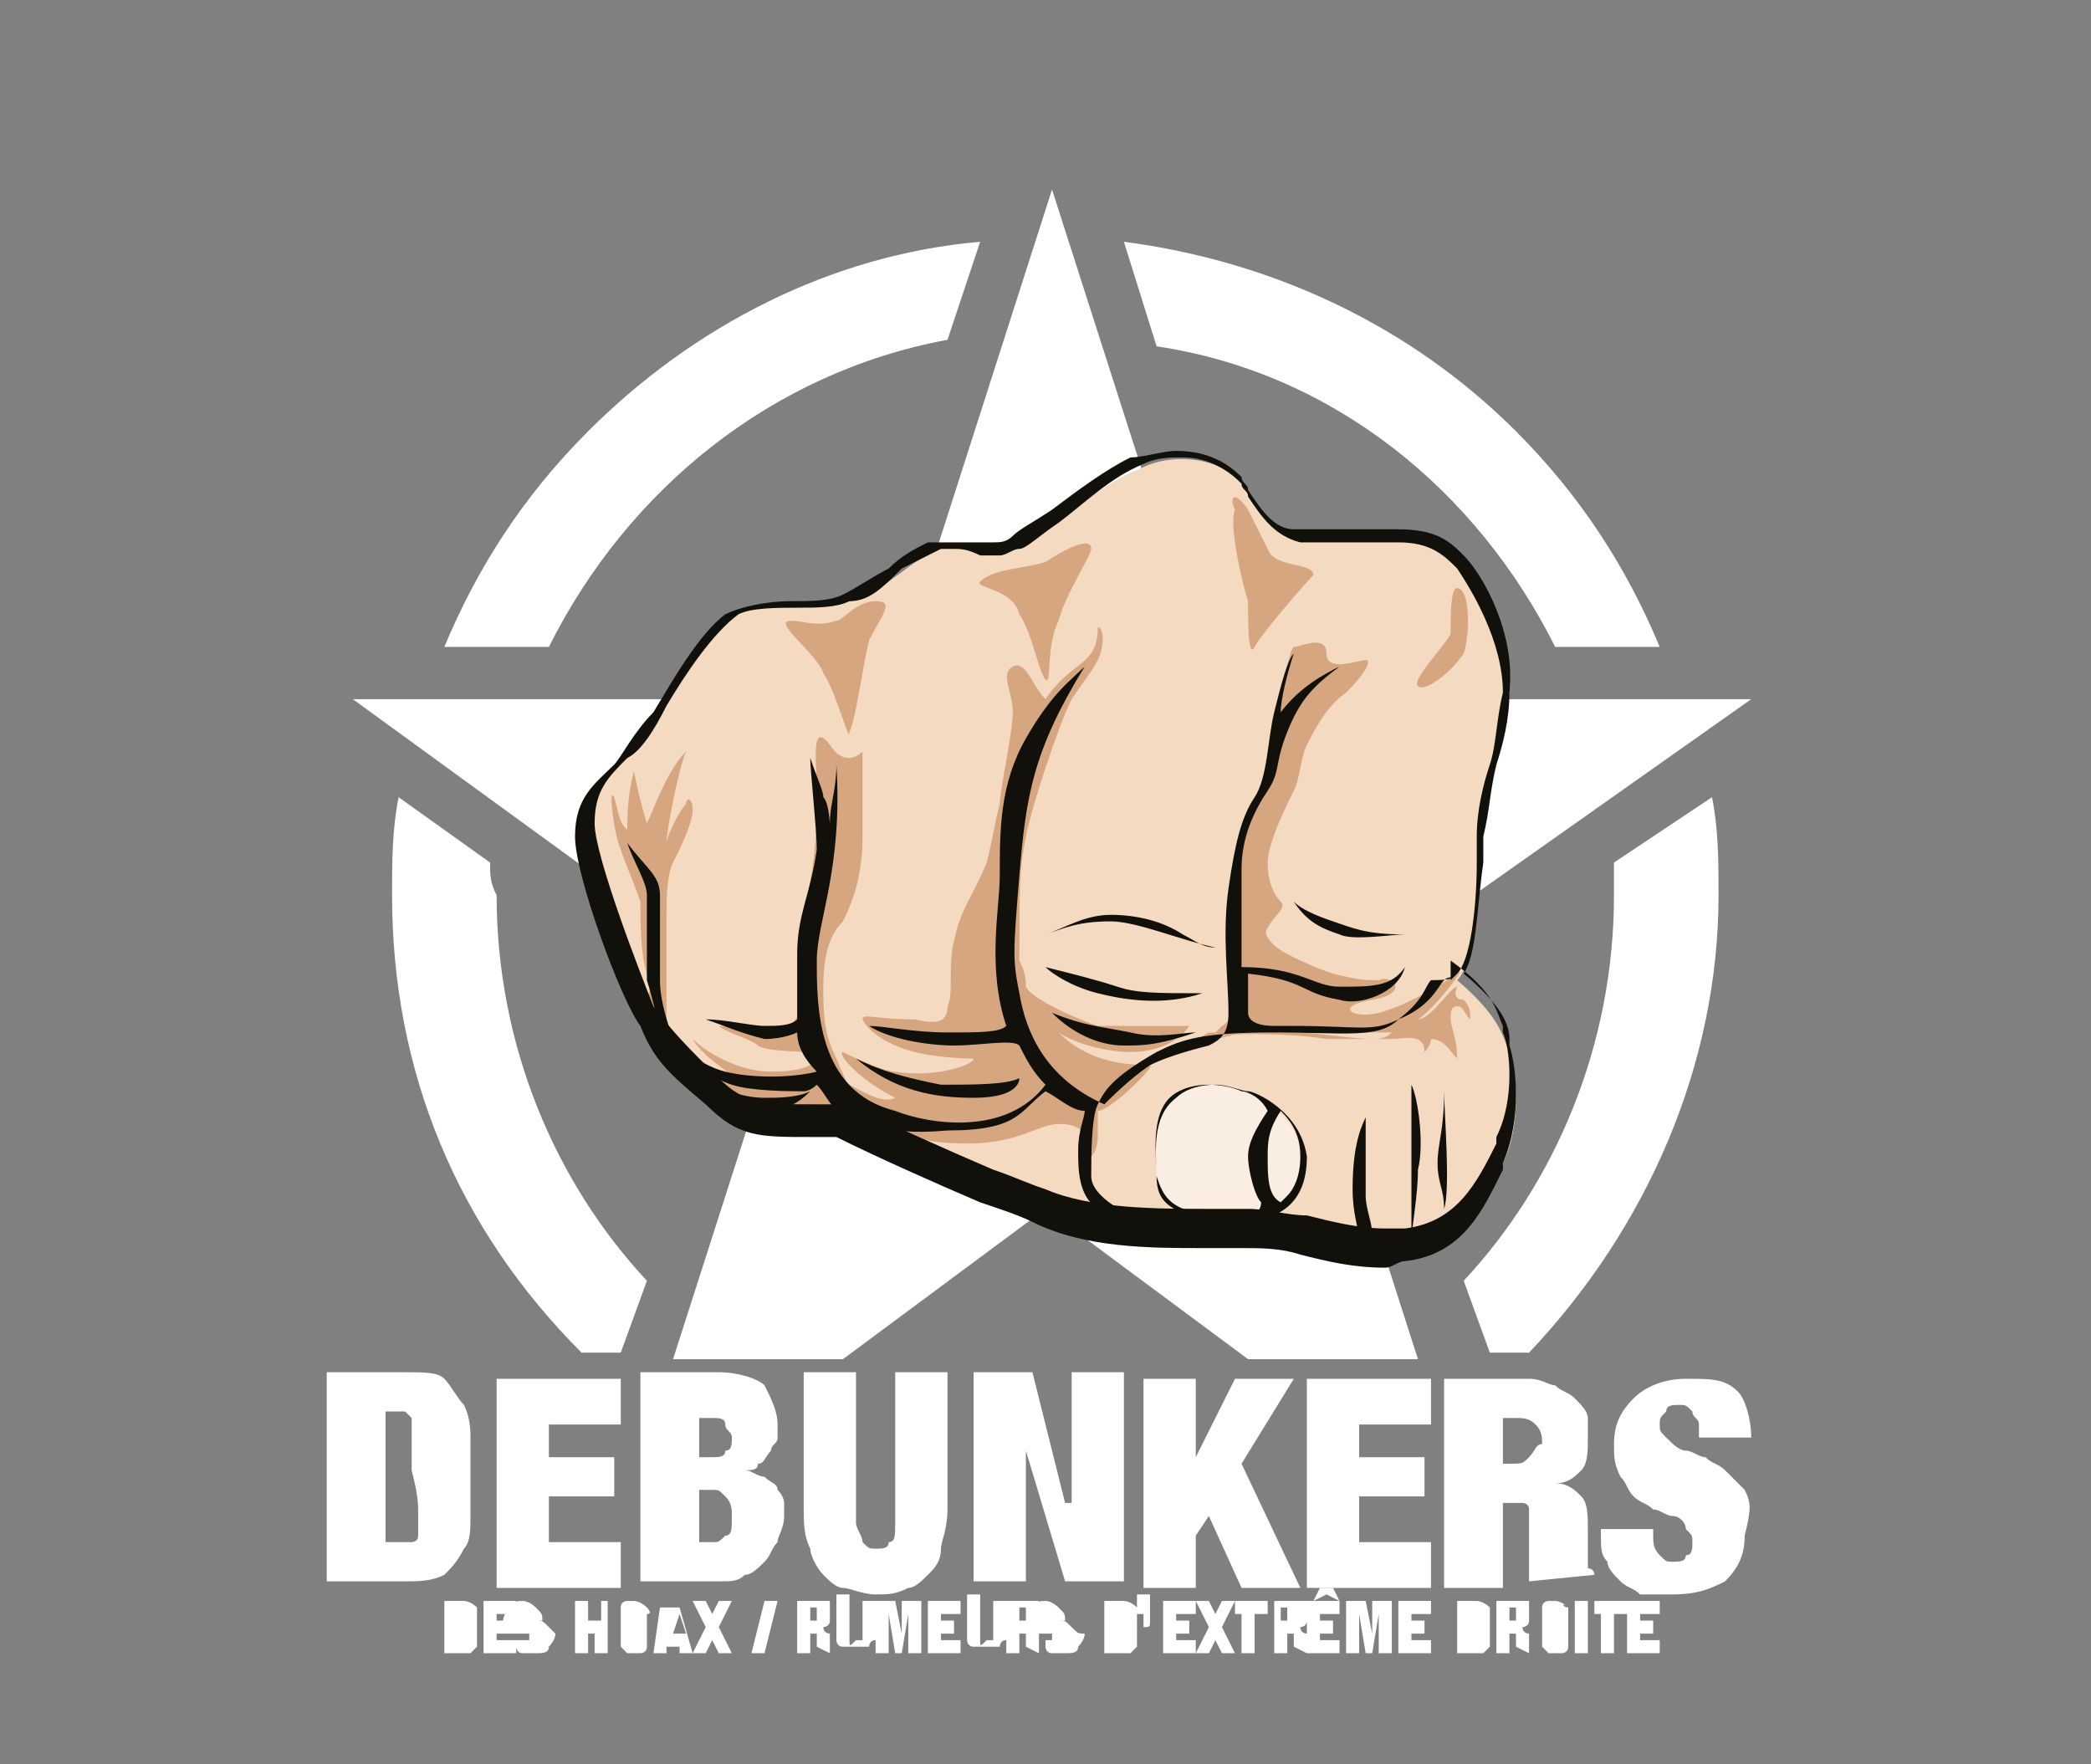 <?xml version="1.0" encoding="utf-8"?>
<!-- Generator: Adobe Illustrator 24.2.0, SVG Export Plug-In . SVG Version: 6.00 Build 0)  -->
<svg version="1.1"
	 id="svg1323" xmlns:cc="http://creativecommons.org/ns#" xmlns:dc="http://purl.org/dc/elements/1.1/" xmlns:inkscape="http://www.inkscape.org/namespaces/inkscape" xmlns:rdf="http://www.w3.org/1999/02/22-rdf-syntax-ns#" xmlns:sodipodi="http://sodipodi.sourceforge.net/DTD/sodipodi-0.dtd" xmlns:svg="http://www.w3.org/2000/svg"
	 xmlns="http://www.w3.org/2000/svg" xmlns:xlink="http://www.w3.org/1999/xlink" x="0px" y="0px" viewBox="0 0 32 27"
	 style="enable-background:new 0 0 32 27;" xml:space="preserve">
<rect x="0" y="0" width="32" height="27" fill="#808080" stroke="none"/>
<style type="text/css">
	.st0{display:none;fill:#D1121D;}
	.st1{fill:#FFFFFF;}
	.st2{fill:#F4DAC1;}
	.st3{fill:#D6A680;}
	.st4{fill:#12100B;}
	.st5{fill:#FAEDE2;}
</style>
<sodipodi:namedview  bordercolor="#666666" borderopacity="1.0" id="base" inkscape:current-layer="layer1" inkscape:cx="66" inkscape:cy="19.75" inkscape:document-rotation="0" inkscape:document-units="px" inkscape:pagecheckerboard="0" inkscape:pageopacity="0.0" inkscape:pageshadow="2" inkscape:window-height="948" inkscape:window-maximized="1" inkscape:window-width="1680" inkscape:window-x="0" inkscape:window-y="25" inkscape:zoom="4" pagecolor="#ffffff" showgrid="false" units="px">
	</sodipodi:namedview>
<rect x="3.5" y="1.7" class="st0" width="25.3" height="25.3"/>
<path class="st1" d="M7.5,13.2l-1.4-1C6,12.7,6,13.2,6,13.7c0,2.7,1,5.1,2.9,7h0.6l0.4-1.1c-1.4-1.5-2.3-3.6-2.3-5.9
	C7.5,13.5,7.5,13.4,7.5,13.2z M23.8,9.9h1.6c-0.5-1.2-1.2-2.3-2.2-3.3c-1.6-1.6-3.7-2.6-6-2.9l0.5,1.6C20.4,5.7,22.6,7.5,23.8,9.9z
	 M14.5,5.2L15,3.7c-2.3,0.2-4.4,1.3-6,2.9c-1,1-1.7,2.1-2.2,3.3h1.6C9.6,7.5,11.8,5.7,14.5,5.2z M26.8,10.7h-8.2l-2.5-7.8l-2.5,7.8
	H5.4l6.6,4.8l-1.7,5.3h2.6l3.1-2.3l3.1,2.3h2.6l-1.7-5.3L26.8,10.7z M24.7,13.2c0,0.2,0,0.3,0,0.5c0,2.3-0.9,4.4-2.3,5.9l0.4,1.1
	h0.6c1.8-1.9,2.9-4.4,2.9-7c0-0.5,0-1-0.1-1.5L24.7,13.2z"/>
<g>
	<path class="st2" d="M11.3,9.4c0.3-0.2,1.2-0.1,1.7-0.2c0.5-0.1,1-0.7,1.4-0.8c0.4-0.1,0.9,0.1,1.2,0c0.4-0.2,1.2-1,1.8-1.2
		C17.9,6.9,18.7,7,19,7.4c0.2,0.3,0.5,0.8,0.9,0.8c0.5,0.1,0.9,0,1.4,0c0.6,0,0.9,0.1,1.1,0.4c0.2,0.3,0.8,1.1,0.7,2
		c-0.1,0.9-0.3,1.4-0.4,2.2c-0.1,0.8-0.1,1.9-0.4,2.2c0.7,0.6,0.7,0.9,0.8,1.1c0.1,0.2,0.2,1.1-0.1,1.7c-0.3,0.6-0.6,1.3-1.5,1.4
		c-0.9,0.1-1.7-0.3-2.4-0.3c-0.7-0.1-2.2,0-3.1-0.4c-0.9-0.4-2.2-0.9-3-1.4c-1.1,0-1.4,0.1-2-0.5c-0.6-0.5-0.7-0.7-1-1.1
		c-0.3-0.4-1-2.3-1-2.8c0-0.6,0.3-0.8,0.6-1.1S10.6,9.9,11.3,9.4z"/>
	<path class="st3" d="M13,11.2c0.1-0.2,0.2-1,0.3-1.4c0.2-0.4,0.4-0.6,0.1-0.6c-0.3,0-0.5,0.3-0.6,0.3c-0.3,0.1-0.5,0-0.7,0
		c-0.3,0,0.4,0.5,0.5,0.8C12.8,10.6,13,11.4,13,11.2z M15.6,9.4c0.2,0.3,0.3,0.9,0.4,1c0.1,0.1,0-0.5,0.2-0.9c0.1-0.4,0.5-1,0.5-1.1
		c0-0.2-0.4,0-0.7,0.2c-0.3,0.1-0.8,0.1-1,0.3C14.9,9,15.5,9,15.6,9.4z M19.1,9.2c0,0.3,0,0.9,0.1,0.7c0.1-0.2,0.8-1,0.9-1.1
		c0-0.2-0.6-0.1-0.7-0.4c-0.1-0.2-0.2-0.4-0.3-0.6c-0.2-0.3-0.3-0.2-0.2,0C18.8,8,19,8.9,19.1,9.2z M10.3,13.2
		c0.1-0.2,0.3-0.6,0.3-0.8c0-0.2-0.1-0.2-0.1-0.1c-0.1,0.1-0.3,0.5-0.3,0.6c0-0.2,0.2-1.2,0.3-1.4c-0.3,0.3-0.5,0.9-0.6,1.1
		c0,0-0.1-0.3-0.2-0.8c-0.1,0.4-0.1,0.7-0.1,0.9c-0.1-0.1-0.1-0.1-0.2-0.5c-0.1-0.2,0,0.6,0.1,0.8c0.1,0.3,0.2,0.5,0.3,0.8
		c0,0.3,0,0.8,0.1,1.1c0.1,0.3,0,0.3,0,0.4c0,0.1,0.3,0.3,0.3,0.3s0-0.1,0-0.4c0-0.3,0-0.9,0-1.2C10.2,13.8,10.2,13.4,10.3,13.2z
		 M22.3,9L22.3,9c-0.1,0-0.1,0.4-0.1,0.7c-0.1,0.2-0.6,0.7-0.5,0.8c0.1,0.1,0.5-0.2,0.7-0.5C22.5,9.7,22.5,9,22.3,9z M22.3,15.1
		c-0.1,0-0.4,0.5-0.6,0.5c0,0,0,0,0,0c0,0,0,0,0,0c0.3-0.2,0.8-0.9,0.6-0.7c-0.3,0.2-0.8,0.5-1.2,0.6c-0.4,0.1-0.7-0.1-0.1-0.2
		c0.6-0.1,0.3-0.4,0.1-0.3c-0.2,0-0.3,0-0.7-0.1c-0.3-0.1-0.5-0.2-0.7-0.3c-0.2-0.1-0.4-0.3-0.3-0.4c0.1-0.2,0.3-0.3,0.2-0.4
		c-0.1-0.1-0.2-0.3-0.2-0.6c0-0.3,0.3-0.9,0.4-1.1c0.1-0.2,0.1-0.5,0.2-0.7c0.1-0.2,0.3-0.6,0.6-0.8c0.3-0.3,0.4-0.5,0.3-0.5
		c-0.1,0-0.6,0.2-0.6-0.1c0-0.3-0.4-0.1-0.5-0.1c-0.1,0.1-0.2,0.8-0.2,1c0,0.2-0.1,0.7-0.2,0.9c-0.1,0.2-0.2,0.7-0.4,1.1
		c-0.1,0.4-0.2,1.2-0.1,1.8c0,0.6,0,0.9-0.2,1c-0.1,0.1-0.1,0.1-0.1,0.1c0,0-0.1,0-0.1,0c-0.2,0.1-0.3,0.2-0.1,0.1
		c0.2-0.1,1.3-0.1,1.9,0c0.6,0,0.9,0,1,0c0.2,0,0.5-0.1,0.5,0.2c0.1-0.1,0.1-0.2,0.1-0.2c0.2,0,0.3,0.2,0.4,0.3
		c0-0.3-0.1-0.5-0.1-0.6c0-0.1,0-0.2,0.1-0.2c0.1,0,0.1,0.1,0.2,0.2c0-0.1,0-0.2-0.1-0.3C22.2,15.3,22.3,15.1,22.3,15.1z M18.5,15.9
		C18.5,15.9,18.5,15.9,18.5,15.9C18.5,15.9,18.5,15.9,18.5,15.9C18.5,15.9,18.5,15.9,18.5,15.9z M21,15.9c-0.3,0-0.9-0.1-1.1-0.1
		c-0.2,0-0.6,0-0.7,0c-0.1,0-0.4,0-0.6,0.1c0.1,0,0.3-0.1,0.5-0.1c0.3,0,0.6,0,1.4,0c0.5,0,0.7,0,0.8,0C21.2,15.9,21.1,15.9,21,15.9
		z M17.6,16.3c-0.5,0-1-0.1-1.4-0.5c0.3,0.2,0.8,0.3,1.1,0.3c0.3,0,0.7-0.1,0.9-0.4c-0.3,0-1.2,0-1.4,0c-0.3-0.1-1-0.4-1.1-0.6
		c0-0.1,0-0.2-0.1-0.4c0-1.1,0-1.4,0.1-1.9c0.1-0.5,0.5-1.7,0.7-2.1c0.2-0.3,0.3-0.4,0.4-0.6c0.1-0.2,0.1-0.5,0-0.5
		c0,0.6-0.4,0.5-0.8,1.1c-0.2-0.2-0.3-0.6-0.5-0.5c-0.2,0.1,0,0.4,0,0.7c0,0.3-0.2,1.2-0.2,1.4c-0.1,0.4-0.1,0.5-0.2,0.9
		c-0.2,0.5-0.4,0.7-0.5,1.2c-0.1,0.4,0,0.8-0.1,1c0,0.2-0.1,0.3-0.5,0.2c-0.6,0-0.8-0.1-0.8,0c0.1,0.2,0.4,0.4,0.8,0.5
		c0.4,0.1,0.9,0.1,0.9,0.1c0,0.1-0.6,0.3-1.2,0.2c-0.2,0-0.8-0.3-0.8-0.3c-0.1,0,0.2,0.4,0.8,0.7c-0.2,0.1-0.5-0.1-0.7-0.2
		c-0.2,0,0.4,0.5,0.5,0.6c0.2,0.1,0.5,0.3,1.3,0.3c0.8,0,1.1-0.3,1.4-0.3c0.5,0,0.4,0.3,0.5,0.5c0.1-0.1,0.1-0.3,0.1-0.3l0-0.4
		C17,17,17.7,16.3,17.6,16.3z M12.6,15.1c0-0.5,0.1-0.8,0.3-1c0.2-0.4,0.3-0.8,0.3-1.3s0-0.9,0-1.3c-0.1,0.1-0.3,0.2-0.5-0.1
		c-0.3-0.4-0.2,0.3-0.2,0.7c0,0.4,0,0.8-0.1,1.4c-0.1,0.6-0.1,1.3-0.1,1.6c0,0.3-0.1,0.6-0.3,0.6c-0.2,0.1-0.6,0-1,0
		c0.1,0.1,0.5,0.2,0.6,0.3c0.1,0.1,0.9,0.1,0.9,0.1c0,0.1,0,0.3-0.7,0.3c-0.5,0-1-0.3-1.2-0.5c0.1,0.2,0.6,0.6,0.9,0.7
		c-0.2,0-0.6-0.2-0.8-0.3c0.1,0.1-0.1,0.1,0.1,0.3c0.2,0.2,1,0.5,1.5,0.6c0.5,0,0.8-0.1,0.9-0.2c0,0-0.2-0.3-0.4-0.8
		C12.6,15.8,12.6,15.5,12.6,15.1z"/>
	<path class="st4" d="M16.1,15.5c0.3,0.3,0.7,0.5,1.1,0.5c0.3,0,0.5,0,1.1-0.2c-0.2,0-0.6,0.1-1,0C16.8,15.7,16.6,15.7,16.1,15.5z
		 M10.1,15c0-0.4,0-0.9,0-1.3c0-0.3-0.2-0.4-0.5-0.8c0.1,0.3,0.3,0.6,0.3,0.8c0,0.2,0,1,0,1.3c0.1,0.3,0.2,0.9,0.4,1.1
		c0-0.1,0.1,0.2,0.1,0.1C10.4,16.1,10.1,15.5,10.1,15z M11.7,16.8c-0.3,0-0.5-0.1-0.6-0.1c0,0-0.2,0,0,0.1c0.2,0.1,0.3,0.2,0.6,0.2
		c0.3,0,0.5-0.1,0.7-0.3C12.2,16.8,11.9,16.8,11.7,16.8z M17,14.1c0.4,0,1.1,0.3,1.6,0.4c-0.2,0-0.3-0.1-0.5-0.2
		C17.8,14.1,17.4,14,17,14c-0.4,0-0.7,0.2-1,0.3C16.3,14.2,16.5,14.1,17,14.1z M17.1,15.1c-0.3-0.1-0.7-0.2-1.1-0.3
		c0.1,0.1,0.4,0.3,0.8,0.4c0.4,0.1,1,0.2,1.6,0C17.7,15.2,17.4,15.2,17.1,15.1z M21.6,17.7c0,0.2,0,0.7,0,1.3c0-0.2,0.1-0.7,0.1-1.1
		c0.1-0.4,0-1.1-0.1-1.3C21.6,17.1,21.6,17.5,21.6,17.7z M14.9,16.8c0.6,0,0.7-0.2,0.7-0.3c-0.2,0.1-0.7,0.1-1.2,0.1
		c-0.5-0.1-0.9-0.2-1.3-0.4C13.7,16.7,14.3,16.8,14.9,16.8z M19.8,13.8c0.2,0.3,0.4,0.4,0.7,0.5c0.2,0.1,0.8,0,1,0
		c-0.6,0-0.8-0.1-1.1-0.2C20.1,14,19.9,13.9,19.8,13.8z M22.1,15c-0.1,0.1-0.2,0.4-0.7,0.6c-0.4,0.2-0.6,0.1-1.6,0.1
		c-0.1,0-0.2,0-0.3,0c0,0,0,0,0,0c-0.3,0-0.4-0.1-0.4-0.2c0-0.1,0-0.3,0-0.6c0.9,0.1,0.8,0.3,1.4,0.4c0.3,0.1,0.9-0.1,1-0.5
		c-0.2,0.3-0.5,0.3-1,0.3c-0.4,0-0.6-0.3-1.5-0.3c0-0.5,0-1.2,0-1.5c0-0.5,0.2-0.9,0.4-1.2c0.2-0.3,0.1-0.4,0.3-0.9
		c0.2-0.5,0.4-0.7,0.8-1c-0.2,0.1-0.6,0.3-0.9,0.7c0-0.2,0.1-0.6,0.2-0.9c-0.1,0.1-0.2,0.5-0.3,0.9c-0.1,0.4-0.1,1-0.3,1.3
		c-0.2,0.3-0.3,0.7-0.4,1.4c-0.1,0.7,0,1.4,0,1.9c0,0.3-0.1,0.4-0.3,0.5c0,0,0,0,0,0c-0.4,0.1-0.7,0.2-0.9,0.3
		c-0.3,0.2-0.6,0.5-0.7,0.6l0,0c-0.9-0.4-1.2-1.1-1.3-1.7c-0.1-0.5-0.1-0.6,0-1.8c0.1-1.2,0.2-1.9,1-3.2c-0.2,0.2-0.5,0.4-0.9,1.1
		c-0.4,0.7-0.4,1.4-0.4,2.1c0,0.5-0.2,1.4,0.1,2.3c-0.1,0.1-0.4,0.1-0.9,0.1c-0.5,0-1-0.1-1.2-0.1c0.3,0.2,0.9,0.3,1.3,0.3
		c0.4,0,0.9-0.1,1,0c0,0,0,0,0,0c0.1,0.2,0.2,0.4,0.4,0.6c-0.6,0.8-1.8,0.6-2.3,0.4c-1.2-0.3-1.2-1.6-1.2-2.3c0-0.6,0.4-1.4,0.3-3
		c0,0.4-0.1,0.6-0.1,0.9c0,0.1,0-0.3-0.1-0.4c0-0.1-0.1-0.3-0.2-0.6c0,0.2,0.1,1.1,0.1,1.4c-0.1,0.7-0.3,1-0.3,1.6c0,0.4,0,0.7,0,1
		c-0.1,0.1-0.3,0.1-0.5,0.1c-0.2,0-0.6-0.1-0.9-0.1c0.3,0.1,0.5,0.2,0.9,0.3c0.3,0,0.5-0.1,0.5-0.1c0,0.2,0.1,0.4,0.3,0.6
		c-0.4,0.1-1,0.1-1.4,0c-0.4-0.1-0.7-0.4-0.8-0.5c0.3,0.4,0.6,0.6,0.9,0.7c0.3,0.1,0.9,0.1,1.1,0.1c0.1,0,0.2-0.1,0.2-0.1
		c0.1,0.1,0.2,0.3,0.3,0.4c-0.1,0.1-0.6,0.2-1.1,0.2c1.1,0.1,1.2-0.1,1.4-0.1c0.1,0,0.3,0.3,1.4,0.2c1.1,0,1.1-0.3,1.5-0.6
		c0.2,0.1,0.4,0.3,0.6,0.3c0,0.1-0.1,0.3-0.1,0.6c0,0.3,0,0.7,0.3,0.9c0.3,0.2,0.8,0.4,0.9,0.4c0.2,0,0.1-0.1,0.1-0.1
		c-0.6-0.2-1.1-0.5-1.1-0.8c0-0.3,0-0.9,0.1-1.1c0.1-0.2,0.2-0.4,0.9-0.8c0.4-0.2,0.7-0.3,1.8-0.3c1.1,0,1.6,0.1,1.9-0.2
		c0.4-0.3,0.4-0.5,0.5-0.6C22.4,15,22.2,14.9,22.1,15z M22,17.8c0,0.3,0.1,0.4,0.1,0.7c0.1-0.3,0-1.5,0-1.8
		C22.1,17.3,22,17.5,22,17.8z M21,18.9c0-0.2-0.1-0.4-0.1-0.6c0-0.5,0-1,0-1.2c-0.1,0.2-0.2,0.5-0.2,1.1c0,0.4,0.1,0.6,0.1,0.8
		c0,0.1,0,0.3,0.1,0.3c0,0.1,0.1,0,0.1,0.1C21,19.2,21,19,21,18.9z"/>
	<path class="st5" d="M19.9,17.7c0,0.5-0.2,1-1.1,0.9c-0.9,0-1.1-0.3-1.1-0.6s-0.1-0.9,0.2-1.2c0.3-0.3,0.9-0.2,1.1-0.1
		C19.3,16.8,19.9,17.1,19.9,17.7z"/>
	<path class="st4" d="M19.1,16.7c-0.1,0-0.3-0.1-0.5-0.1c-0.3,0-0.5,0.1-0.6,0.2c-0.4,0.3-0.3,0.9-0.3,1.2l0,0
		c0,0.4,0.2,0.6,1.1,0.7c0,0,0,0,0.1,0c0.7,0,1.1-0.3,1.1-1C19.9,17,19.2,16.7,19.1,16.7z M18.8,18.6c-0.9,0-1-0.3-1.1-0.6l0,0
		c0-0.3-0.1-0.9,0.2-1.2c0.1-0.1,0.3-0.2,0.6-0.2c0.3,0,0.5,0.1,0.5,0.1c0.1,0,0.3,0.1,0.4,0.3c-0.2,0.3-0.3,0.5-0.3,0.7
		c0,0.2,0.1,0.6,0.2,0.7C19.3,18.6,19.1,18.6,18.8,18.6z M19.6,18.4c-0.2-0.1-0.2-0.4-0.2-0.7c0-0.2,0-0.4,0.2-0.7
		c0.2,0.2,0.3,0.4,0.3,0.7c0,0.3-0.1,0.5-0.2,0.6C19.6,18.4,19.6,18.4,19.6,18.4z"/>
	<path class="st4" d="M21.2,19.4c-0.5,0-0.9-0.1-1.3-0.2c-0.3-0.1-0.6-0.1-0.9-0.1c-0.2,0-0.4,0-0.6,0c-0.8,0-1.8,0-2.6-0.4
		c-0.2-0.1-0.5-0.2-0.8-0.3c-0.7-0.3-1.6-0.7-2.2-1c-0.2,0-0.3,0-0.4,0c-0.8,0-1.1,0-1.6-0.5c-0.6-0.5-0.8-0.7-1-1.2
		c-0.3-0.4-1-2.3-1-2.9c0-0.6,0.3-0.8,0.6-1.1l0,0c0.1-0.1,0.3-0.5,0.6-0.8c0.3-0.5,0.7-1.2,1.1-1.5c0.2-0.1,0.6-0.2,1-0.2
		c0.3,0,0.6,0,0.8-0.1c0.2-0.1,0.5-0.3,0.7-0.4c0.2-0.2,0.4-0.3,0.6-0.4c0.1,0,0.2,0,0.3,0c0.1,0,0.2,0,0.4,0c0.1,0,0.2,0,0.3,0
		c0.1,0,0.2,0,0.3-0.1c0.1-0.1,0.3-0.2,0.6-0.4c0.4-0.3,0.8-0.6,1.2-0.8C17.5,7,17.8,6.9,18,6.9c0.5,0,0.8,0.2,1,0.4
		c0,0.1,0.1,0.1,0.1,0.2c0.2,0.3,0.4,0.6,0.7,0.6c0.2,0,0.3,0,0.5,0c0.2,0,0.4,0,0.6,0c0.1,0,0.2,0,0.3,0c0.1,0,0.1,0,0.2,0
		c0.6,0,0.8,0.2,1,0.4c0.3,0.3,0.8,1.2,0.7,2.1c0,0.4-0.1,0.8-0.2,1.1c-0.1,0.4-0.1,0.7-0.2,1.1c0,0.1,0,0.3,0,0.4
		c-0.1,0.7-0.1,1.4-0.3,1.7c0.6,0.5,0.7,0.8,0.7,1c0,0,0,0.1,0,0.1c0.1,0.3,0.2,1.1-0.1,1.8l0,0.1c-0.3,0.6-0.6,1.3-1.5,1.4
		C21.4,19.3,21.3,19.4,21.2,19.4z M14.6,8.4c-0.1,0-0.2,0-0.2,0c-0.2,0.1-0.4,0.2-0.6,0.3C13.5,9,13.3,9.2,13,9.2
		c-0.2,0.1-0.5,0.1-0.8,0.1c-0.3,0-0.7,0-0.9,0.1c-0.4,0.3-0.8,0.9-1.1,1.4c-0.2,0.4-0.4,0.7-0.6,0.8l0,0c-0.3,0.3-0.5,0.5-0.5,1
		c0,0.5,0.7,2.3,0.9,2.8c0.3,0.4,0.5,0.6,1,1.1c0.4,0.4,0.7,0.4,1.5,0.4c0.1,0,0.3,0,0.5,0l0,0l0,0c0.6,0.3,1.5,0.7,2.2,1
		c0.3,0.1,0.5,0.2,0.8,0.3c0.7,0.3,1.7,0.3,2.5,0.3c0.2,0,0.4,0,0.6,0c0.3,0,0.6,0.1,0.9,0.1c0.4,0.1,0.8,0.2,1.2,0.2
		c0.1,0,0.2,0,0.3,0c0.8-0.1,1.1-0.7,1.4-1.3l0-0.1c0.3-0.6,0.2-1.4,0.1-1.6c0,0,0-0.1,0-0.1c-0.1-0.2-0.1-0.5-0.8-1L22.2,15
		l0.1-0.1c0.2-0.2,0.3-1,0.3-1.7c0-0.1,0-0.3,0-0.4c0-0.4,0.1-0.8,0.2-1.1c0.1-0.3,0.1-0.7,0.2-1.1C23,9.8,22.5,9,22.3,8.7
		c-0.2-0.2-0.4-0.4-0.9-0.4c0,0-0.1,0-0.1,0c-0.1,0-0.2,0-0.3,0c-0.2,0-0.4,0-0.6,0c-0.2,0-0.4,0-0.5,0c-0.4-0.1-0.6-0.4-0.8-0.7
		c0-0.1-0.1-0.1-0.1-0.2c-0.2-0.2-0.5-0.4-0.9-0.4c-0.2,0-0.4,0-0.6,0.1C17,7.3,16.6,7.7,16.2,8c-0.3,0.2-0.5,0.4-0.6,0.4
		c-0.1,0-0.2,0.1-0.3,0.1c-0.1,0-0.2,0-0.3,0C14.8,8.4,14.7,8.4,14.6,8.4z"/>
</g>
<path class="st1" d="M11.9,22.8c0-0.1-0.1-0.1-0.2-0.2c-0.1,0-0.2-0.1-0.3-0.1v0c0.1,0,0.2,0,0.2-0.1c0.1,0,0.1-0.1,0.2-0.2
	c0-0.1,0.1-0.1,0.1-0.2c0-0.1,0-0.2,0-0.2c0-0.2-0.1-0.4-0.2-0.6c-0.1-0.1-0.4-0.2-0.7-0.2H9.8v3.2h1.2c0.2,0,0.3,0,0.4-0.1
	c0.1,0,0.2-0.1,0.3-0.2c0.1-0.1,0.1-0.2,0.2-0.3c0-0.1,0.1-0.2,0.1-0.4c0-0.1,0-0.2,0-0.2C12,23,12,22.9,11.9,22.8z M10.7,21.7h0.2
	c0.1,0,0.2,0,0.2,0.1c0,0.1,0.1,0.1,0.1,0.2c0,0.1,0,0.2-0.1,0.2c0,0.1-0.1,0.1-0.2,0.1h-0.2V21.7z M11.1,23.5
	c-0.1,0.1-0.1,0.1-0.2,0.1h-0.2v-0.8h0.2c0.1,0,0.1,0,0.2,0.1c0.1,0.1,0.1,0.2,0.1,0.3C11.2,23.4,11.2,23.5,11.1,23.5z M8.4,22.9h1
	v-0.6h-1v-0.5h1.1v-0.7H7.6v3.2h1.9v-0.7H8.4V22.9z M7.1,21.5c-0.1-0.1-0.2-0.3-0.3-0.4c-0.1-0.1-0.3-0.1-0.6-0.1H5v3.2h1.2
	c0.2,0,0.4,0,0.6-0.1C6.9,24,7,23.9,7.1,23.7c0.1-0.1,0.1-0.3,0.1-0.5c0-0.2,0-0.4,0-0.6c0-0.2,0-0.4,0-0.6
	C7.2,21.9,7.2,21.7,7.1,21.5z M6.4,23.2c0,0.1,0,0.2,0,0.3c0,0.1-0.1,0.1-0.1,0.1c0,0-0.1,0-0.2,0H5.9v-2H6c0.1,0,0.1,0,0.2,0
	c0,0,0.1,0.1,0.1,0.1c0,0.1,0,0.2,0,0.3c0,0.1,0,0.3,0,0.5C6.4,22.9,6.4,23,6.4,23.2z M13.7,23.3c0,0.2,0,0.3-0.1,0.3
	c0,0.1-0.1,0.1-0.2,0.1c-0.1,0-0.1,0-0.2-0.1c0-0.1-0.1-0.2-0.1-0.3v-2.3h-0.8v2.1c0,0.2,0,0.4,0.1,0.6c0,0.1,0.1,0.3,0.2,0.4
	c0.1,0.1,0.2,0.2,0.3,0.2c0.1,0,0.3,0.1,0.5,0.1c0.2,0,0.3,0,0.5-0.1c0.1,0,0.2-0.1,0.3-0.2c0.1-0.1,0.2-0.2,0.2-0.4
	c0-0.1,0.1-0.3,0.1-0.6v-2.1h-0.8V23.3z M20.8,22.9h1v-0.6h-1v-0.5h1.1v-0.7h-1.9v3.2h1.9v-0.7h-1.1V22.9z M26.7,22.8
	c-0.1-0.1-0.2-0.2-0.3-0.3c-0.1-0.1-0.2-0.1-0.3-0.2c-0.1,0-0.2-0.1-0.3-0.1c-0.1,0-0.2-0.1-0.3-0.2c-0.1-0.1-0.1-0.1-0.1-0.2
	c0-0.1,0-0.1,0.1-0.2c0-0.1,0.1-0.1,0.2-0.1c0.1,0,0.1,0,0.2,0.1c0,0.1,0.1,0.1,0.1,0.2V22h0.8c0-0.3-0.1-0.6-0.2-0.7
	c-0.2-0.2-0.4-0.2-0.8-0.2c-0.3,0-0.6,0.1-0.8,0.3c-0.2,0.2-0.3,0.4-0.3,0.7c0,0.2,0,0.3,0.1,0.5c0.1,0.1,0.1,0.2,0.2,0.3
	c0.1,0.1,0.2,0.1,0.3,0.2c0.1,0,0.2,0.1,0.3,0.1c0.1,0,0.2,0.1,0.2,0.2c0.1,0.1,0.1,0.1,0.1,0.2c0,0.1,0,0.2-0.1,0.2
	c0,0.1-0.1,0.1-0.2,0.1c-0.1,0-0.1,0-0.2-0.1c-0.1-0.1-0.1-0.2-0.1-0.3v-0.1h-0.8v0.1c0,0.2,0,0.3,0.1,0.4c0,0.1,0.1,0.2,0.2,0.3
	c0.1,0.1,0.2,0.1,0.3,0.2c0.1,0,0.3,0,0.5,0c0.4,0,0.6-0.1,0.8-0.2c0.2-0.2,0.3-0.4,0.3-0.7C26.8,23.1,26.8,23,26.7,22.8z
	 M24.4,24.1C24.4,24.1,24.4,24.1,24.4,24.1c0-0.1-0.1-0.1-0.1-0.1c0,0,0-0.1,0-0.1c0,0,0-0.1,0-0.1v-0.4c0-0.2,0-0.4-0.1-0.5
	c-0.1-0.1-0.2-0.2-0.4-0.2v0c0.2,0,0.3-0.1,0.4-0.2c0.1-0.1,0.1-0.3,0.1-0.5c0-0.1,0-0.2,0-0.3c0-0.1-0.1-0.2-0.2-0.3
	c-0.1-0.1-0.2-0.1-0.3-0.2c-0.1,0-0.2-0.1-0.4-0.1h-1.3v3.2H23V23h0.2c0.1,0,0.1,0,0.1,0c0,0,0.1,0,0.1,0.1c0,0,0,0.1,0,0.1
	c0,0.1,0,0.1,0,0.2v0.2c0,0,0,0.1,0,0.1c0,0.1,0,0.1,0,0.2c0,0.1,0,0.1,0,0.2c0,0.1,0,0.1,0,0.1L24.4,24.1L24.4,24.1
	C24.4,24.2,24.4,24.2,24.4,24.1z M23.4,22.3c-0.1,0.1-0.1,0.1-0.3,0.1H23v-0.7h0.2c0.1,0,0.2,0,0.3,0.1c0.1,0.1,0.1,0.2,0.1,0.3
	C23.5,22.1,23.5,22.2,23.4,22.3z M19.8,21.1h-0.9l-0.6,1.2h0v-1.2h-0.8v3.2h0.8v-0.8l0.2-0.3l0.5,1.1h0.9L19,22.4L19.8,21.1z
	 M16.3,23L16.3,23l-0.5-2h-0.9v3.2h0.8v-2h0l0.6,2h0.9v-3.2h-0.8V23z"/>
<path class="st1" d="M13.8,25L13.8,25l-0.1-0.5h-0.3v0.8h0.2v-0.6h0l0.1,0.6h0.1l0.1-0.6h0v0.6h0.2v-0.8h-0.3L13.8,25z M14.4,25h0.2
	v-0.2h-0.2v-0.1h0.3v-0.2h-0.5v0.8h0.5v-0.2h-0.3V25z M11.5,25.3h0.2l0.2-0.8h-0.2L11.5,25.3z M13.1,25.1
	C13.1,25.1,13.1,25.1,13.1,25.1C13.1,25.2,13.1,25.2,13.1,25.1C13,25.2,13,25.2,13,25.1c0,0,0,0,0-0.1v-0.6h-0.2V25
	c0,0.1,0,0.1,0,0.1c0,0,0,0.1,0.1,0.1c0,0,0,0,0.1,0c0,0,0.1,0,0.1,0c0,0,0.1,0,0.1,0c0,0,0.1,0,0.1,0c0,0,0-0.1,0.1-0.1
	c0,0,0-0.1,0-0.1v-0.5h-0.2V25.1z M12.7,25.3C12.7,25.3,12.7,25.3,12.7,25.3C12.7,25.2,12.7,25.2,12.7,25.3
	C12.7,25.2,12.7,25.2,12.7,25.3C12.7,25.2,12.7,25.2,12.7,25.3l0-0.2c0-0.1,0-0.1,0-0.1c0,0-0.1,0-0.1-0.1v0c0,0,0.1,0,0.1-0.1
	c0,0,0-0.1,0-0.1c0,0,0-0.1,0-0.1c0,0,0,0,0-0.1c0,0,0,0-0.1,0c0,0-0.1,0-0.1,0h-0.3v0.8h0.2V25h0.1c0,0,0,0,0,0c0,0,0,0,0,0
	c0,0,0,0,0,0c0,0,0,0,0,0.1v0.1c0,0,0,0,0,0c0,0,0,0,0,0c0,0,0,0,0,0c0,0,0,0,0,0L12.7,25.3L12.7,25.3
	C12.7,25.3,12.7,25.3,12.7,25.3z M12.5,24.8C12.5,24.8,12.4,24.8,12.5,24.8l-0.1,0v-0.2h0c0,0,0.1,0,0.1,0
	C12.5,24.7,12.5,24.7,12.5,24.8C12.5,24.8,12.5,24.8,12.5,24.8z M7.3,24.6C7.3,24.6,7.2,24.6,7.3,24.6c-0.1-0.1-0.2-0.1-0.2-0.1H6.8
	v0.8h0.3c0.1,0,0.1,0,0.1,0c0,0,0.1-0.1,0.1-0.1c0,0,0-0.1,0-0.1c0,0,0-0.1,0-0.1c0-0.1,0-0.1,0-0.1C7.3,24.7,7.3,24.7,7.3,24.6z
	 M7.1,25C7.1,25.1,7.1,25.1,7.1,25c0,0.1,0,0.1,0,0.1c0,0,0,0,0,0h0v-0.5h0c0,0,0,0,0,0c0,0,0,0,0,0c0,0,0,0,0,0.1c0,0,0,0.1,0,0.1
	C7.1,24.9,7.1,25,7.1,25z M7.6,25h0.2v-0.2H7.6v-0.1h0.3v-0.2H7.4v0.8h0.5v-0.2H7.6V25z M20.3,24.4L20.3,24.4l0.2,0.1l-0.1-0.2h-0.2
	l-0.1,0.2L20.3,24.4L20.3,24.4z M11.2,24.5H11l-0.1,0.2h0l-0.1-0.2h-0.2l0.2,0.4l-0.2,0.4l-0.2-0.7h-0.3L10,25.3h0.2l0-0.1h0.2
	l0,0.1h0.4l0.1-0.2h0l0.1,0.2h0.2L11,24.9L11.2,24.5z M10.3,25l0.1-0.3h0l0.1,0.3H10.3z M9.9,24.6C9.9,24.6,9.9,24.5,9.9,24.6
	c-0.1-0.1-0.2-0.1-0.2-0.1c-0.1,0-0.1,0-0.1,0c0,0-0.1,0-0.1,0.1c0,0,0,0.1,0,0.1c0,0.1,0,0.1,0,0.2c0,0.1,0,0.1,0,0.2
	c0,0.1,0,0.1,0,0.1c0,0,0.1,0.1,0.1,0.1c0,0,0.1,0,0.1,0c0.1,0,0.1,0,0.1,0c0,0,0.1,0,0.1-0.1c0,0,0-0.1,0-0.1c0-0.1,0-0.1,0-0.2
	c0-0.1,0-0.1,0-0.2C10,24.7,9.9,24.6,9.9,24.6z M9.8,25C9.8,25.1,9.8,25.1,9.8,25c0,0.1,0,0.1,0,0.1c0,0,0,0,0,0c0,0,0,0,0,0
	c0,0,0,0,0,0c0,0,0,0,0-0.1c0,0,0-0.1,0-0.1c0-0.1,0-0.1,0-0.1c0,0,0-0.1,0-0.1c0,0,0,0,0,0c0,0,0,0,0,0c0,0,0,0,0,0c0,0,0,0,0,0
	c0,0,0,0,0,0.1c0,0,0,0.1,0,0.1C9.8,24.9,9.8,25,9.8,25z M8.4,24.9C8.4,24.9,8.3,24.8,8.4,24.9c-0.1-0.1-0.1-0.1-0.2-0.1
	c0,0,0,0-0.1,0c0,0,0,0,0-0.1c0,0,0,0,0,0c0,0,0,0,0,0c0,0,0,0,0,0c0,0,0,0,0,0.1v0h0.2c0-0.1,0-0.1-0.1-0.2c0,0-0.1-0.1-0.2-0.1
	c-0.1,0-0.1,0-0.2,0.1c0,0-0.1,0.1-0.1,0.2c0,0,0,0.1,0,0.1c0,0,0,0.1,0.1,0.1c0,0,0,0,0.1,0c0,0,0.1,0,0.1,0c0,0,0,0,0.1,0
	c0,0,0,0,0,0.1c0,0,0,0,0,0.1c0,0,0,0,0,0c0,0,0,0,0,0c0,0,0,0,0-0.1v0H7.9v0c0,0,0,0.1,0,0.1c0,0,0,0.1,0.1,0.1c0,0,0,0,0.1,0
	c0,0,0.1,0,0.1,0c0.1,0,0.2,0,0.2-0.1c0,0,0.1-0.1,0.1-0.2C8.5,25,8.5,25,8.4,24.9C8.4,24.9,8.4,24.9,8.4,24.9z M9.2,24.8H9v-0.3
	H8.8v0.8H9V25h0.1v0.3h0.2v-0.8H9.2V24.8z M25.1,25.1V25h0.2v-0.2h-0.2v-0.1h0.3v-0.2h-0.5v0.8h0.5v-0.2H25.1z M22.8,24.6
	C22.7,24.6,22.7,24.6,22.8,24.6c-0.1-0.1-0.2-0.1-0.2-0.1h-0.3v0.8h0.3c0.1,0,0.1,0,0.1,0c0,0,0.1-0.1,0.1-0.1c0,0,0-0.1,0-0.1
	c0,0,0-0.1,0-0.1c0-0.1,0-0.1,0-0.1C22.8,24.7,22.8,24.7,22.8,24.6z M22.6,25C22.6,25.1,22.6,25.1,22.6,25c0,0.1,0,0.1,0,0.1
	c0,0,0,0,0,0h0v-0.5h0c0,0,0,0,0,0c0,0,0,0,0,0c0,0,0,0,0,0.1c0,0,0,0.1,0,0.1C22.6,24.9,22.6,25,22.6,25z M23.4,25.3
	C23.4,25.3,23.4,25.3,23.4,25.3C23.4,25.2,23.4,25.2,23.4,25.3C23.4,25.2,23.4,25.2,23.4,25.3C23.4,25.2,23.4,25.2,23.4,25.3l0-0.2
	c0-0.1,0-0.1,0-0.1c0,0-0.1,0-0.1-0.1v0c0,0,0.1,0,0.1-0.1c0,0,0-0.1,0-0.1c0,0,0-0.1,0-0.1c0,0,0,0,0-0.1c0,0,0,0-0.1,0
	c0,0-0.1,0-0.1,0h-0.3v0.8h0.2V25h0.1c0,0,0,0,0,0c0,0,0,0,0,0c0,0,0,0,0,0c0,0,0,0,0,0.1v0.1c0,0,0,0,0,0c0,0,0,0,0,0c0,0,0,0,0,0
	c0,0,0,0,0,0L23.4,25.3L23.4,25.3C23.4,25.3,23.4,25.3,23.4,25.3z M23.2,24.8C23.2,24.8,23.1,24.8,23.2,24.8l-0.1,0v-0.2h0
	c0,0,0.1,0,0.1,0C23.2,24.7,23.2,24.7,23.2,24.8C23.2,24.8,23.2,24.8,23.2,24.8z M21.6,25h0.2v-0.2h-0.2v-0.1h0.3v-0.2h-0.5v0.8h0.5
	v-0.2h-0.3V25z M21,25L21,25l-0.1-0.5h-0.3v0.8h0.2v-0.6h0l0.1,0.6H21l0.1-0.6h0v0.6h0.2v-0.8H21L21,25z M24.1,25.3h0.2v-0.8h-0.2
	V25.3z M24,24.6C23.9,24.6,23.9,24.5,24,24.6c-0.1-0.1-0.2-0.1-0.2-0.1c-0.1,0-0.1,0-0.1,0c0,0-0.1,0-0.1,0.1c0,0,0,0.1,0,0.1
	c0,0.1,0,0.1,0,0.2c0,0.1,0,0.1,0,0.2c0,0.1,0,0.1,0,0.1c0,0,0.1,0.1,0.1,0.1c0,0,0.1,0,0.1,0c0.1,0,0.1,0,0.1,0c0,0,0.1,0,0.1-0.1
	c0,0,0-0.1,0-0.1c0-0.1,0-0.1,0-0.2c0-0.1,0-0.1,0-0.2C24,24.7,24,24.6,24,24.6z M23.8,25C23.8,25.1,23.8,25.1,23.8,25
	c0,0.1,0,0.1,0,0.1c0,0,0,0,0,0c0,0,0,0,0,0c0,0,0,0,0,0c0,0,0,0,0-0.1c0,0,0-0.1,0-0.1c0-0.1,0-0.1,0-0.1c0,0,0-0.1,0-0.1
	c0,0,0,0,0,0c0,0,0,0,0,0c0,0,0,0,0,0c0,0,0,0,0,0c0,0,0,0,0,0.1c0,0,0,0.1,0,0.1C23.8,24.9,23.8,25,23.8,25z M24.3,24.7h0.2v0.6
	h0.2v-0.6h0.2v-0.2h-0.5V24.7z M20.2,25h0.2v-0.2h-0.2v-0.1h0.3v-0.2H20v0.8h0.5v-0.2h-0.3V25z M15.9,25.3
	C15.9,25.3,15.9,25.3,15.9,25.3C15.9,25.2,15.9,25.2,15.9,25.3C15.9,25.2,15.9,25.2,15.9,25.3C15.9,25.2,15.9,25.2,15.9,25.3l0-0.2
	c0-0.1,0-0.1,0-0.1c0,0-0.1,0-0.1-0.1v0c0,0,0.1,0,0.1-0.1c0,0,0-0.1,0-0.1c0,0,0-0.1,0-0.1c0,0,0,0,0-0.1c0,0,0,0-0.1,0
	c0,0-0.1,0-0.1,0h-0.3v0.8h0.2V25h0.1c0,0,0,0,0,0c0,0,0,0,0,0c0,0,0,0,0,0c0,0,0,0,0,0.1v0.1c0,0,0,0,0,0c0,0,0,0,0,0c0,0,0,0,0,0
	c0,0,0,0,0,0L15.9,25.3L15.9,25.3C15.9,25.3,15.9,25.3,15.9,25.3z M15.7,24.8C15.7,24.8,15.7,24.8,15.7,24.8l-0.1,0v-0.2h0
	c0,0,0.1,0,0.1,0C15.7,24.7,15.7,24.7,15.7,24.8C15.7,24.8,15.7,24.8,15.7,24.8z M17.4,24.6C17.4,24.6,17.3,24.6,17.4,24.6
	c-0.1-0.1-0.2-0.1-0.2-0.1h-0.3v0.8h0.3c0.1,0,0.1,0,0.1,0c0,0,0.1-0.1,0.1-0.1c0,0,0-0.1,0-0.1c0,0,0-0.1,0-0.1c0-0.1,0-0.1,0-0.1
	C17.4,24.7,17.4,24.7,17.4,24.6z M17.2,25C17.2,25.1,17.2,25.1,17.2,25c0,0.1,0,0.1,0,0.1c0,0,0,0,0,0h0v-0.5h0c0,0,0,0,0,0
	c0,0,0,0,0,0c0,0,0,0,0,0.1c0,0,0,0.1,0,0.1C17.2,24.9,17.2,25,17.2,25z M20,25.3C20,25.3,20,25.3,20,25.3C20,25.2,20,25.2,20,25.3
	C19.9,25.2,19.9,25.2,20,25.3C19.9,25.2,19.9,25.2,20,25.3l0-0.2c0-0.1,0-0.1,0-0.1c0,0-0.1,0-0.1-0.1v0c0,0,0.1,0,0.1-0.1
	c0,0,0-0.1,0-0.1c0,0,0-0.1,0-0.1c0,0,0,0,0-0.1c0,0,0,0-0.1,0c0,0-0.1,0-0.1,0h-0.3v0.8h0.2V25h0.1c0,0,0,0,0,0c0,0,0,0,0,0
	c0,0,0,0,0,0c0,0,0,0,0,0.1v0.1c0,0,0,0,0,0c0,0,0,0,0,0c0,0,0,0,0,0c0,0,0,0,0,0L20,25.3L20,25.3C20,25.3,20,25.3,20,25.3z
	 M19.7,24.8C19.7,24.8,19.7,24.8,19.7,24.8l-0.1,0v-0.2h0c0,0,0.1,0,0.1,0C19.7,24.7,19.7,24.7,19.7,24.8
	C19.7,24.8,19.7,24.8,19.7,24.8z M15.1,25.1C15.1,25.1,15.1,25.1,15.1,25.1C15.1,25.2,15.1,25.2,15.1,25.1C15,25.2,15,25.2,15,25.1
	c0,0,0,0,0-0.1v-0.6h-0.2V25c0,0.1,0,0.1,0,0.1c0,0,0,0.1,0.1,0.1c0,0,0,0,0.1,0c0,0,0.1,0,0.1,0c0,0,0.1,0,0.1,0c0,0,0.1,0,0.1,0
	c0,0,0-0.1,0.1-0.1c0,0,0-0.1,0-0.1v-0.5h-0.2V25.1z M16.4,24.9C16.4,24.9,16.4,24.8,16.4,24.9c-0.1-0.1-0.1-0.1-0.2-0.1
	c0,0,0,0-0.1,0c0,0,0,0,0-0.1c0,0,0,0,0,0c0,0,0,0,0,0c0,0,0,0,0,0c0,0,0,0,0,0.1v0h0.2c0-0.1,0-0.1-0.1-0.2c0,0-0.1-0.1-0.2-0.1
	c-0.1,0-0.1,0-0.2,0.1c0,0-0.1,0.1-0.1,0.2c0,0,0,0.1,0,0.1c0,0,0,0.1,0.1,0.1c0,0,0,0,0.1,0c0,0,0.1,0,0.1,0c0,0,0,0,0.1,0
	c0,0,0,0,0,0.1c0,0,0,0,0,0.1c0,0,0,0,0,0c0,0,0,0,0,0c0,0,0,0,0-0.1v0H16v0c0,0,0,0.1,0,0.1c0,0,0,0.1,0.1,0.1c0,0,0,0,0.1,0
	c0,0,0.1,0,0.1,0c0.1,0,0.2,0,0.2-0.1c0,0,0.1-0.1,0.1-0.2C16.5,25,16.5,25,16.4,24.9C16.5,24.9,16.5,24.9,16.4,24.9z M17.5,24.7
	L17.5,24.7L17.5,24.7C17.6,24.8,17.6,24.8,17.5,24.7c0,0.1,0,0.1,0,0.1v0.1c0.1,0,0.1,0,0.1-0.1c0,0,0-0.1,0-0.2v-0.2h-0.2V24.7z
	 M18.6,24.7L18.6,24.7l-0.1-0.2h-0.2l0.2,0.4l-0.2,0.4h0.2l0.1-0.2h0l0.1,0.2h0.2l-0.2-0.4l0.2-0.4v0.2H19v0.6h0.2v-0.6h0.2v-0.2
	h-0.7L18.6,24.7z M18,25h0.2v-0.2H18v-0.1h0.3v-0.2h-0.5v0.8h0.5v-0.2H18V25z"/>
</svg>
